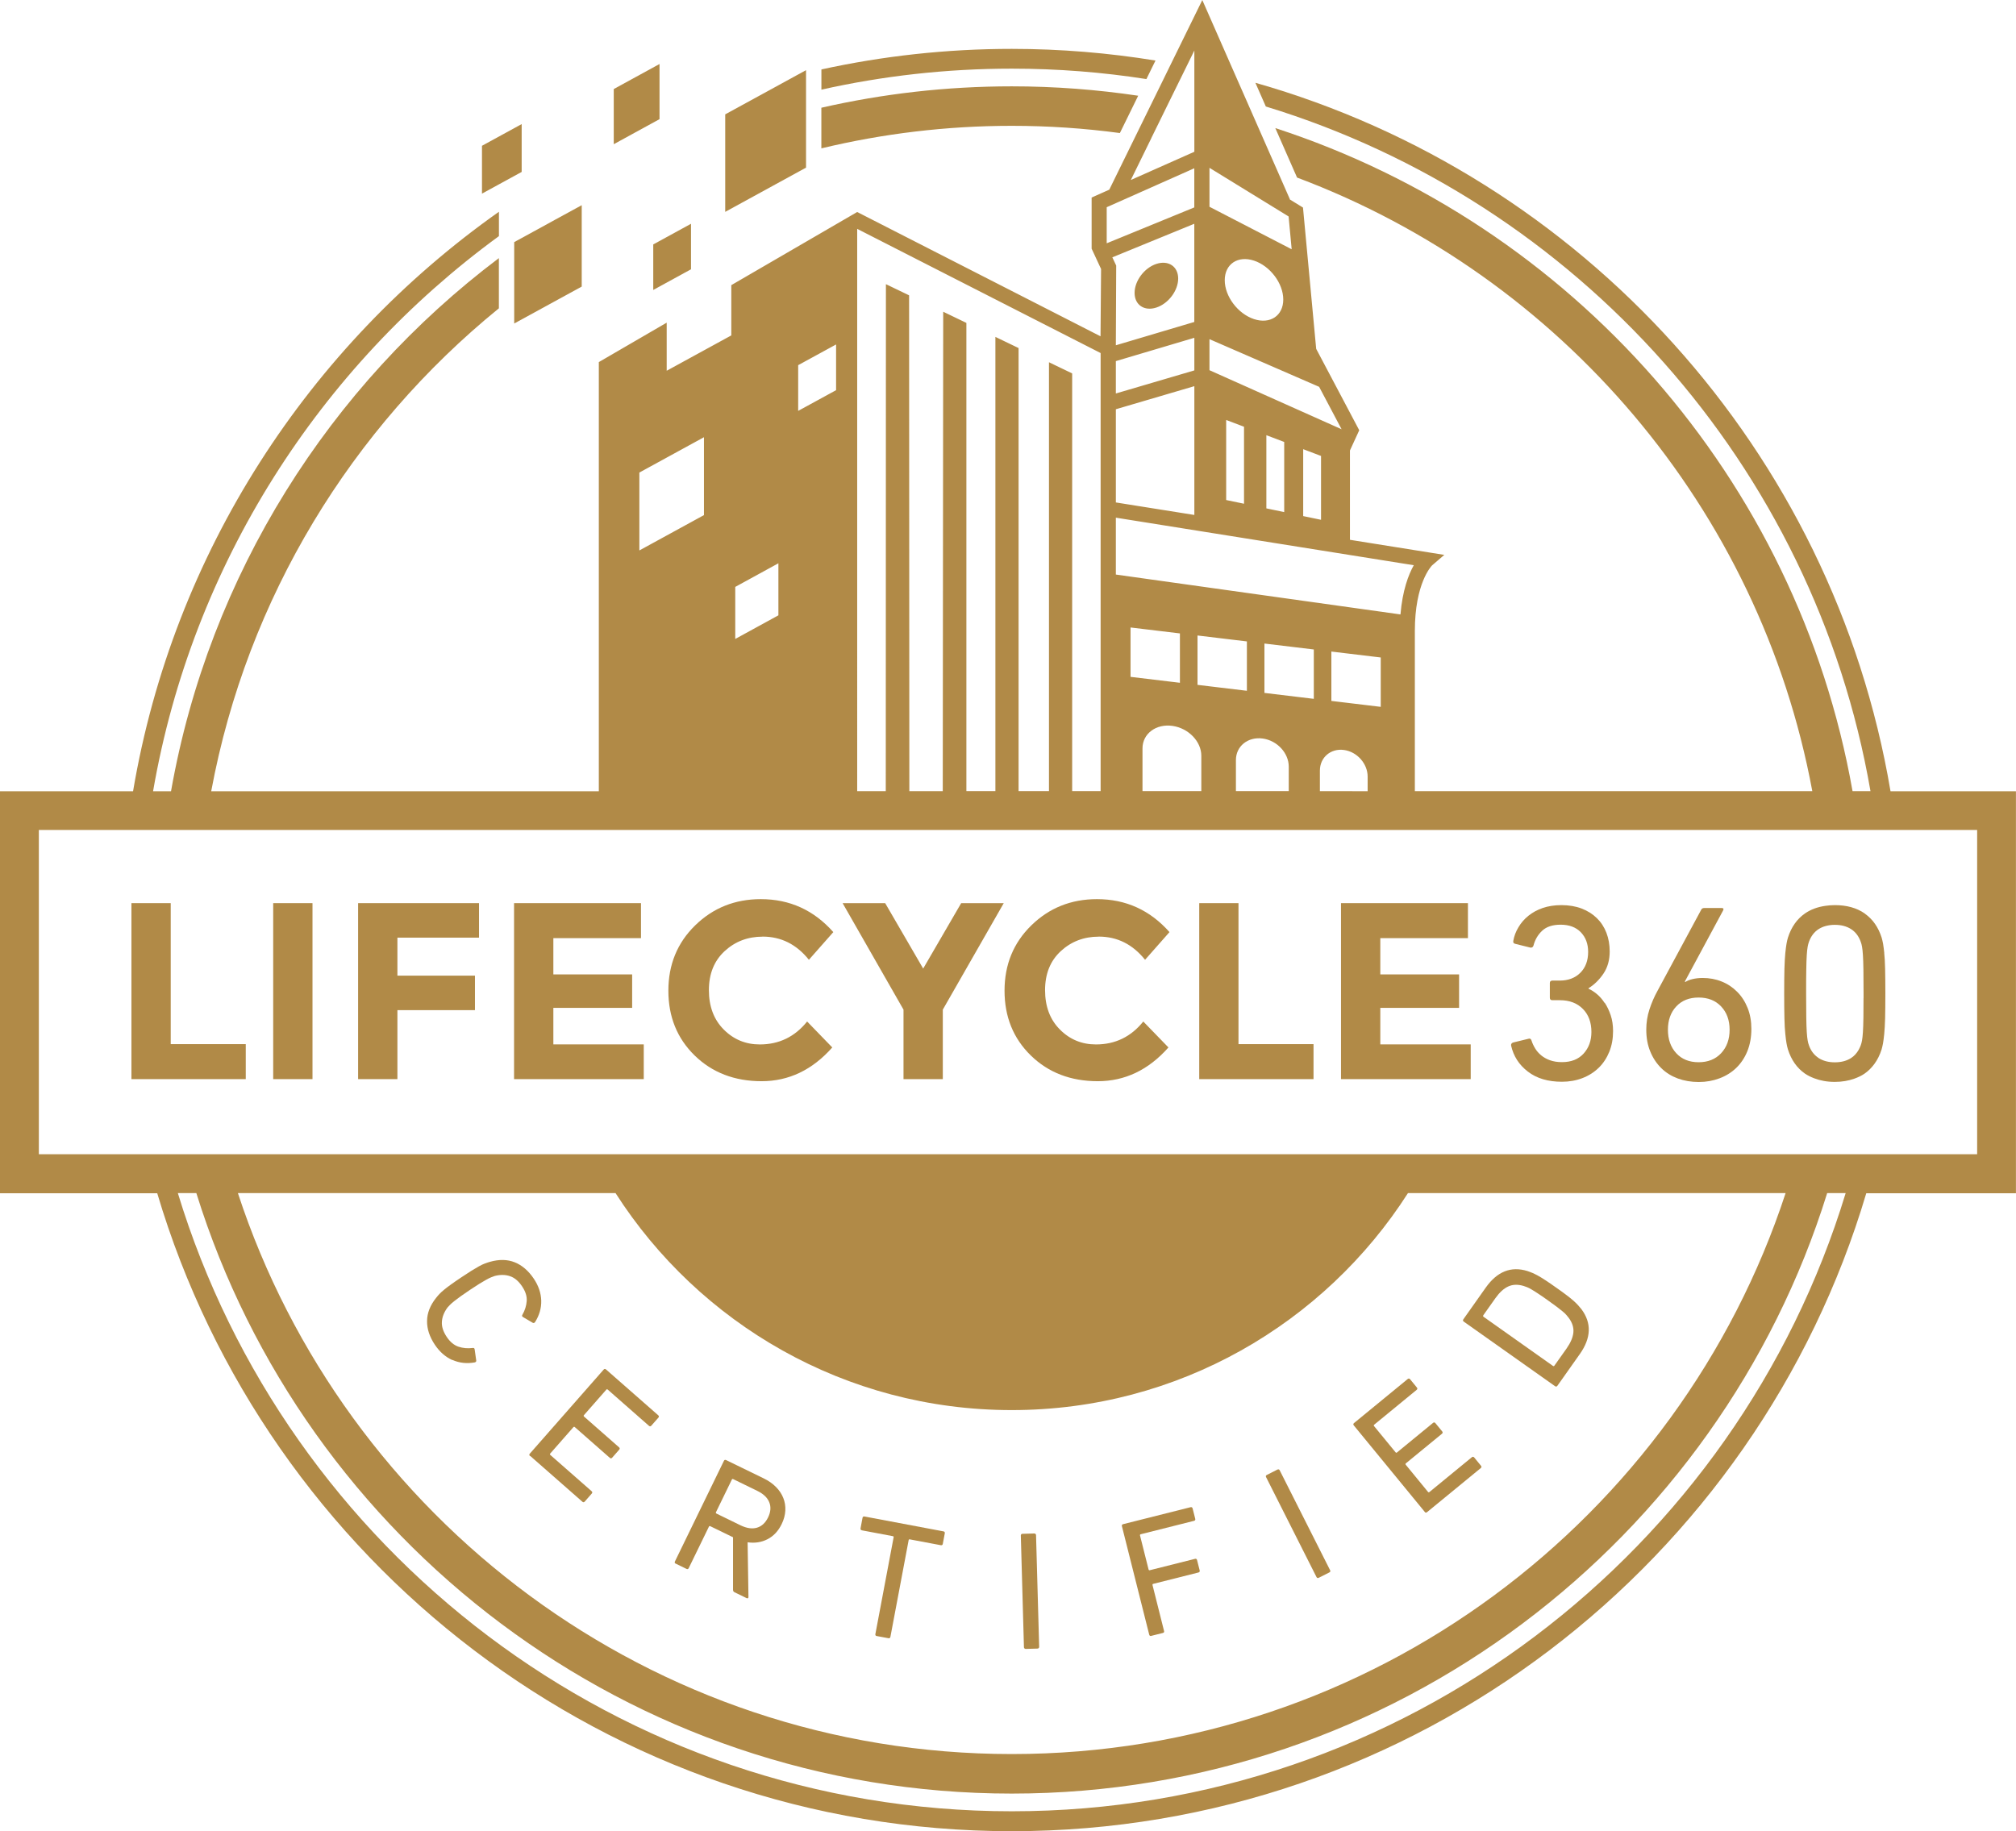<?xml version="1.0" encoding="UTF-8"?><svg id="Layer_1" xmlns="http://www.w3.org/2000/svg" viewBox="0 0 407.86 370.51"><defs><style>.cls-1{fill:#b18a47;stroke-width:0px;}</style></defs><path class="cls-1" d="M233.95,53.4c-2.44.8-4.41,3.43-4.41,5.87s1.98,3.76,4.41,2.96c2.44-.8,4.41-3.43,4.41-5.87s-1.98-3.76-4.41-2.96Z"/><polygon class="cls-1" points="163.07 30.81 163.07 22.56 163.07 18.87 163.07 14.76 163.07 14.2 161.22 15.21 146.72 23.14 146.72 23.7 146.72 27.5 146.72 36.02 146.72 42.87 163.07 33.92 163.07 30.81"/><polygon class="cls-1" points="104.03 49.93 104.03 59.91 104.03 65.46 113.17 60.46 117.69 57.99 117.69 50.39 117.69 41.52 112.23 44.5 110.89 45.24 104.03 48.99 104.03 49.93"/><polygon class="cls-1" points="133.43 24.11 133.43 16.13 133.43 12.95 124.17 18.02 124.17 18.15 124.17 28.91 124.17 29.18 128.44 26.84 133.43 24.11"/><polygon class="cls-1" points="132.16 55.22 132.16 58.67 139.8 54.49 139.8 50.85 139.8 45.28 132.16 49.46 132.16 55.22"/><polygon class="cls-1" points="105.54 34.79 105.54 29.25 105.54 25.11 97.51 29.5 97.51 39.18 100.93 37.31 105.54 34.79"/><path class="cls-1" d="M231.93,16l1.84-3.75c-9.47-1.54-19.18-2.36-29.07-2.36-13.22,0-26.1,1.44-38.52,4.16v4.09c12.4-2.78,25.29-4.25,38.52-4.25,9.26,0,18.36.72,27.24,2.11Z"/><path class="cls-1" d="M226.56,26.93l3.71-7.56c-8.35-1.24-16.89-1.9-25.58-1.9-13.24,0-26.13,1.5-38.52,4.33v8.22c12.36-2.97,25.26-4.56,38.52-4.56,7.42,0,14.71.5,21.87,1.46Z"/><path class="cls-1" d="M91.53,275.18c1.39.62,2.9.79,4.52.5.21-.06.31-.18.3-.36l-.32-2.26c-.03-.25-.17-.35-.41-.3-1.01.13-1.97.04-2.87-.26s-1.7-.97-2.38-1.99c-.71-1.07-1.04-2.08-.97-3.06.06-.98.44-1.93,1.13-2.87.15-.18.34-.38.55-.59.21-.21.49-.45.82-.71.33-.26.75-.58,1.26-.95.51-.37,1.14-.8,1.9-1.31.76-.51,1.41-.93,1.94-1.26.53-.33.99-.6,1.36-.8.37-.21.69-.37.96-.48.27-.11.53-.21.77-.29,1.13-.29,2.15-.27,3.08.04.93.31,1.75,1,2.46,2.07.69,1.03,1,2.01.93,2.96-.07.95-.35,1.87-.86,2.76-.14.2-.1.37.12.49l1.97,1.16c.17.08.31.04.45-.13.88-1.39,1.3-2.85,1.26-4.37-.05-1.53-.55-3.01-1.52-4.45-1.07-1.59-2.35-2.69-3.83-3.29-1.49-.6-3.17-.63-5.03-.1-.35.1-.69.21-1.03.34-.34.13-.73.31-1.16.55-.44.24-.94.54-1.53.9-.58.36-1.27.81-2.07,1.35-.8.53-1.47,1-2.03,1.4-.56.4-1.03.76-1.41,1.07-.38.31-.7.6-.95.86-.25.26-.49.54-.71.82-1.21,1.52-1.82,3.09-1.83,4.69-.02,1.6.51,3.2,1.58,4.8.97,1.44,2.15,2.48,3.54,3.1Z"/><path class="cls-1" d="M107.26,294.6l10.56,9.27c.17.15.33.14.48-.03l1.42-1.62c.15-.17.14-.33-.03-.48l-8.35-7.33c-.1-.09-.11-.18-.02-.29l4.68-5.33c.09-.1.19-.11.29-.02l7.08,6.22c.17.15.33.14.48-.03l1.42-1.62c.15-.17.14-.33-.03-.48l-7.08-6.22c-.1-.09-.11-.19-.02-.29l4.52-5.15c.09-.11.18-.11.29-.02l8.34,7.33c.17.15.33.14.48-.03l1.43-1.62c.15-.17.14-.33-.03-.48l-10.56-9.27c-.18-.15-.34-.14-.49.03l-14.93,17c-.15.17-.14.34.04.49Z"/><path class="cls-1" d="M136.73,316.41l2.15,1.05c.21.1.36.05.46-.16l4.08-8.38c.06-.12.15-.16.27-.1l4.61,2.24v10.6c0,.25.08.41.26.51l2.49,1.21c.1.05.19.05.27,0s.11-.15.1-.28l-.17-11.02c1.47.21,2.82,0,4.04-.63,1.22-.63,2.17-1.65,2.86-3.07.44-.9.68-1.81.73-2.71s-.09-1.76-.41-2.56-.81-1.55-1.48-2.22c-.67-.68-1.49-1.26-2.48-1.74l-7.6-3.7c-.21-.1-.36-.05-.46.16l-9.9,20.34c-.1.21-.05.36.16.46ZM144.85,305.99l3.21-6.6c.06-.12.15-.15.28-.09l4.88,2.38c1.23.6,2.03,1.36,2.41,2.3s.3,1.96-.24,3.07c-.54,1.11-1.3,1.8-2.26,2.08-.97.28-2.07.11-3.3-.48l-4.88-2.38c-.12-.06-.16-.15-.1-.28Z"/><path class="cls-1" d="M174.37,309.66l6.26,1.18c.14.02.19.11.16.24l-3.69,19.57c-.04.22.05.36.28.4l2.35.44c.23.04.36-.05.41-.27l3.69-19.57c.02-.14.11-.19.24-.16l6.27,1.18c.22.04.36-.05.4-.28l.4-2.12c.04-.22-.05-.36-.27-.4l-15.97-3.01c-.23-.04-.36.05-.4.27l-.4,2.12c-.04.22.05.36.28.4Z"/><path class="cls-1" d="M207.15,310.34h2.4c.19,0,.34.15.34.34v22.62c0,.19-.15.34-.34.34h-2.39c-.19,0-.35-.15-.35-.35v-22.62c0-.19.15-.34.34-.34Z" transform="translate(-8.88 5.93) rotate(-1.6)"/><path class="cls-1" d="M232.93,331.01l2.32-.58c.22-.05.31-.19.25-.41l-2.33-9.28c-.03-.13.02-.22.15-.25l9.14-2.3c.22-.06.3-.2.25-.42l-.53-2.09c-.06-.22-.2-.31-.42-.25l-9.14,2.3c-.13.03-.21-.02-.25-.15l-1.73-6.88c-.03-.13.02-.21.15-.25l10.77-2.71c.22-.06.31-.19.25-.42l-.53-2.09c-.06-.22-.2-.3-.42-.25l-13.63,3.43c-.22.06-.31.2-.25.42l5.52,21.94c.06.22.2.31.42.25Z"/><path class="cls-1" d="M266.34,319.11c.1.2.26.25.46.15l2.14-1.08c.21-.11.26-.26.15-.46l-10.19-20.2c-.1-.2-.26-.25-.47-.15l-2.13,1.08c-.21.1-.26.26-.15.46l10.19,20.2Z"/><path class="cls-1" d="M288.23,305.93c.15.18.31.19.48.05l10.86-8.91c.18-.15.19-.31.05-.48l-1.37-1.67c-.15-.18-.31-.19-.48-.05l-8.58,7.04c-.11.09-.2.08-.29-.03l-4.5-5.49c-.08-.11-.08-.2.03-.29l7.29-5.98c.18-.15.19-.31.05-.48l-1.37-1.67c-.15-.18-.31-.19-.48-.05l-7.29,5.98c-.11.09-.2.08-.29-.03l-4.35-5.3c-.09-.11-.08-.2.03-.29l8.58-7.04c.18-.15.19-.31.05-.48l-1.37-1.67c-.15-.18-.31-.19-.48-.05l-10.86,8.91c-.18.15-.19.31-.05.48l14.35,17.49Z"/><path class="cls-1" d="M296.13,267.42l18.47,13.07c.19.13.34.1.48-.08l4.53-6.41c2.31-3.26,2.42-6.29.34-9.08-.21-.26-.43-.52-.66-.78-.23-.26-.54-.56-.91-.9-.38-.34-.85-.72-1.42-1.15-.56-.43-1.26-.94-2.11-1.53-.84-.6-1.55-1.09-2.15-1.48-.59-.39-1.11-.71-1.55-.95-.44-.24-.83-.43-1.15-.57-.33-.13-.65-.25-.96-.36-3.33-1.04-6.14.08-8.45,3.34l-4.53,6.41c-.13.19-.11.34.08.48ZM300.07,266.17l2.47-3.49c.82-1.15,1.67-1.94,2.58-2.36.9-.42,1.93-.46,3.09-.12.21.06.44.15.71.25.26.1.58.26.94.48.37.21.81.49,1.32.83.52.34,1.15.77,1.89,1.3.75.53,1.36.98,1.86,1.35.49.38.9.7,1.23.97.32.27.58.51.76.73.18.21.34.41.47.58.71.97,1.02,1.96.92,2.95-.1.99-.56,2.06-1.37,3.22l-2.47,3.48c-.08.11-.18.13-.29.05l-14.04-9.94c-.11-.08-.13-.18-.05-.29Z"/><path class="cls-1" d="M382.47,160.09c-11.62-68.82-62.36-124.52-128.49-143.34l2.11,4.8c62.88,19.2,110.94,72.66,122.33,138.54h-3.63c-11.16-63.22-56.83-114.67-116.78-134.17l4.4,10.01c53.34,20.02,93.63,66.94,104.24,124.16h-80.41v-32.41c0-9.62,3.31-13.1,3.49-13.28l2.47-2.12-19.09-3.05v-18.08l1.88-4.09-8.71-16.47-2.67-28.59-2.7-1.66.05-.02-2.57-5.85-4.3-9.78-1.88-4.28-2.07-4.7-6.9-15.7-6.28,12.8-1.83,3.74-1.65,3.36-3.68,7.5-5.38,10.97-3.57,1.59v10.35l1.91,4.11-.11,13.62-49.23-25.15-25.47,14.8v10.17l-13.07,7.15v-9.73l-13.73,7.98v86.84H42.73c7.27-39.18,28.45-73.53,58.2-97.72v-10.16c-34.22,25.8-58.59,64.01-66.33,107.88h-3.63c7.94-45.96,33.74-85.87,69.97-112.33v-4.93c-38.46,27.16-65.87,68.98-74.02,117.26H0v81.34h31.81c22.12,74.55,91.25,129.09,172.88,129.09s150.76-54.54,172.88-129.09h30.28v-81.34h-25.39ZM273.59,160.09h-6.56v-4.16c0-2.68,2.21-4.55,4.9-4.17,2.64.37,4.76,2.78,4.76,5.38v2.96h-3.1ZM225.75,79.62v-6.55l15.88-4.72v6.6l-15.88,4.67ZM241.63,78.13v26.07l-15.88-2.53v-18.86l15.88-4.67ZM225.75,69.88v-.3l.07-15.84-.78-1.67,16.58-6.79v19.87l-15.88,4.72ZM228.72,136.96v-9.99l9.99,1.2v9.99l-9.99-1.2ZM231.14,151.44c0-2.98,2.74-5.02,6.05-4.56h0c3.26.46,5.85,3.16,5.85,6.04v7.16h-11.9v-8.65ZM242.27,138.58v-9.99l9.99,1.2v9.99l-9.99-1.2ZM250.04,153.8c0-2.83,2.45-4.77,5.43-4.36,2.93.41,5.26,2.95,5.26,5.69v4.95h-10.69v-6.29ZM265.8,141.41l-9.99-1.2v-9.99l9.99,1.2v9.99ZM269.35,141.83v-9.99l9.99,1.2v9.99l-9.99-1.2ZM286.02,114.38c-1.06,1.88-2.28,5.08-2.69,9.95l-57.58-8.07v-11.51l60.27,9.62ZM248.07,84.98l3.61,1.37v15.58l-3.61-.75v-16.2ZM256.2,102.87v-14.81l3.61,1.37v14.19l-3.61-.75ZM263.65,104.42v-13.53l3.61,1.37v12.92l-3.61-.75ZM266.88,78.28l4.54,8.58-26.73-11.95v-6.28l22.2,9.65ZM247.78,56.7c0-3.27,2.65-5.04,5.92-3.96,3.27,1.08,5.92,4.6,5.92,7.87s-2.65,5.04-5.92,3.96c-3.27-1.08-5.92-4.6-5.92-7.87ZM260.7,43.8l.62,6.64-16.63-8.6v-7.88l16.01,9.84ZM232.94,27.91l3.66-7.46,1.64-3.33,1.83-3.72,1.56-3.18v20.49l-12.85,5.71,4.17-8.51ZM223.9,41.93l17.72-7.88v7.92l-17.72,7.26v-7.31ZM161.48,73.89l7.67-4.19v9.25l-7.67,4.19v-9.25ZM148.75,118.76l8.73-4.78v10.53l-8.73,4.78v-10.53ZM129.35,95.62l13.07-7.15v15.76l-13.07,7.15v-15.76ZM173.42,46.31l49.25,25.13v.47h0v88.17h-5.76v-84.52l-4.69-2.26v86.78h-6.15v-89.65l-4.69-2.26v91.91h-5.87v-94.74l-4.69-2.26-.09,97.01h-6.76l-.05-100.33-4.69-2.26-.03,102.59h-5.78V46.31ZM204.69,366.51c-79.41,0-146.72-52.78-168.71-125.09h3.74c21.87,70.31,87.56,121.51,164.97,121.51s143.1-51.2,164.97-121.51h3.74c-22,72.32-89.3,125.09-168.71,125.09ZM48.13,241.42h76.4c16.9,26.4,46.48,43.91,80.16,43.91s63.26-17.51,80.16-43.91h76.4c-21.59,65.83-83.61,113.51-156.56,113.51s-134.98-47.68-156.56-113.51ZM400,233.56H7.86v-65.62h392.14v65.62Z"/><polygon class="cls-1" points="34.54 211.28 34.54 182.75 32.14 182.75 28.55 182.75 26.59 182.75 26.59 218.36 30.64 218.36 34.27 218.36 42.38 218.36 49.72 218.36 49.72 211.28 41.31 211.28 34.54 211.28"/><rect class="cls-1" x="55.27" y="182.75" width="7.95" height="35.61"/><polygon class="cls-1" points="72.45 218.36 80.4 218.36 80.4 204.4 96.09 204.4 96.09 197.42 80.4 197.42 80.4 189.73 96.91 189.73 96.91 182.75 72.45 182.75 72.45 218.36"/><polygon class="cls-1" points="111.95 203.94 127.89 203.94 127.89 197.17 111.95 197.17 111.95 189.83 129.68 189.83 129.68 182.75 104 182.75 104 218.36 130.24 218.36 130.24 211.33 111.95 211.33 111.95 203.94"/><path class="cls-1" d="M154.28,189.52c3.74,0,6.86,1.56,9.37,4.69l4.94-5.6c-3.94-4.45-8.83-6.67-14.67-6.67-5.23,0-9.65,1.77-13.27,5.3s-5.43,7.94-5.43,13.22,1.77,9.65,5.32,13.12c3.55,3.46,8.07,5.2,13.55,5.2s10.25-2.27,14.29-6.83l-5.09-5.25c-2.48,3.09-5.67,4.64-9.58,4.64-2.85,0-5.28-1-7.28-3.01-2-2-3.01-4.66-3.01-7.97s1.06-5.94,3.18-7.9c2.12-1.95,4.68-2.93,7.67-2.93Z"/><polygon class="cls-1" points="186.77 195.99 179.08 182.75 170.47 182.75 182.79 204.3 182.79 218.36 190.74 218.36 190.74 204.3 203.07 182.75 194.46 182.75 186.77 195.99"/><path class="cls-1" d="M222.29,189.52c3.74,0,6.86,1.56,9.37,4.69l4.94-5.6c-3.94-4.45-8.83-6.67-14.67-6.67-5.23,0-9.65,1.77-13.27,5.3s-5.43,7.94-5.43,13.22,1.77,9.65,5.32,13.12c3.55,3.46,8.07,5.2,13.55,5.2s10.25-2.27,14.29-6.83l-5.09-5.25c-2.48,3.09-5.67,4.64-9.58,4.64-2.85,0-5.28-1-7.28-3.01-2-2-3.01-4.66-3.01-7.97s1.06-5.94,3.18-7.9c2.12-1.95,4.68-2.93,7.67-2.93Z"/><polygon class="cls-1" points="250.56 182.75 242.62 182.75 242.62 218.36 265.74 218.36 265.74 211.28 250.56 211.28 250.56 182.75"/><polygon class="cls-1" points="279.25 203.94 295.19 203.94 295.19 197.17 279.25 197.17 279.25 189.83 296.98 189.83 296.98 182.75 271.3 182.75 271.3 218.36 297.54 218.36 297.54 211.33 279.25 211.33 279.25 203.94"/><path class="cls-1" d="M324.64,202.95c-.48-.73-1-1.33-1.58-1.81-.58-.48-1.14-.83-1.68-1.07v-.1c1.19-.75,2.2-1.74,3.03-2.98.83-1.24,1.25-2.73,1.25-4.46,0-1.36-.22-2.62-.66-3.77-.44-1.15-1.09-2.15-1.94-2.98-.85-.83-1.88-1.48-3.08-1.94-1.21-.46-2.57-.69-4.1-.69-1.39,0-2.65.2-3.77.58-1.12.39-2.09.92-2.9,1.58-.82.66-1.49,1.43-2.01,2.32-.53.88-.88,1.8-1.04,2.75-.07.34.07.54.41.61l3.06.76c.31.03.51-.1.61-.41.31-1.19.89-2.19,1.76-3.01.87-.81,2.11-1.22,3.74-1.22,1.73,0,3.09.51,4.08,1.53.98,1.02,1.48,2.34,1.48,3.97,0,1.77-.53,3.18-1.58,4.23-1.05,1.05-2.45,1.58-4.18,1.58h-1.48c-.34,0-.51.17-.51.51v2.95c0,.34.17.51.51.51h1.53c1.94,0,3.48.59,4.64,1.76s1.73,2.73,1.73,4.66c0,1.77-.53,3.23-1.58,4.38-1.05,1.16-2.51,1.73-4.38,1.73-.92,0-1.72-.13-2.42-.38-.7-.25-1.29-.59-1.78-.99-.49-.41-.9-.87-1.22-1.4-.32-.53-.57-1.06-.74-1.6-.1-.34-.31-.46-.61-.36l-3.11.76c-.31.1-.44.31-.41.61.48,2.14,1.6,3.9,3.39,5.27,1.78,1.38,4.08,2.06,6.9,2.06,1.49,0,2.88-.25,4.15-.74,1.27-.49,2.37-1.19,3.29-2.09s1.63-1.98,2.14-3.24c.51-1.26.76-2.65.76-4.18,0-1.19-.16-2.26-.48-3.21-.32-.95-.72-1.79-1.2-2.52Z"/><path class="cls-1" d="M351.42,200.66c-.9-.9-1.94-1.59-3.13-2.06-1.19-.48-2.46-.71-3.82-.71-.75,0-1.44.08-2.06.23-.63.15-1.11.35-1.45.59l-.1-.1,7.74-14.37c.17-.34.07-.51-.31-.51h-3.46c-.34,0-.56.12-.66.36l-8.81,16.35c-.68,1.22-1.23,2.5-1.66,3.82-.43,1.32-.64,2.68-.64,4.08,0,1.67.27,3.15.82,4.46.54,1.31,1.28,2.42,2.22,3.34.93.92,2.05,1.61,3.34,2.09,1.29.47,2.7.71,4.23.71s2.89-.25,4.2-.74c1.31-.49,2.44-1.2,3.39-2.11.95-.92,1.7-2.04,2.24-3.36.54-1.33.82-2.84.82-4.53,0-1.56-.25-2.98-.76-4.25s-1.21-2.36-2.11-3.26ZM348.21,213.11c-1.14,1.22-2.66,1.83-4.56,1.83s-3.41-.61-4.53-1.83c-1.12-1.22-1.68-2.8-1.68-4.74s.56-3.51,1.68-4.71c1.12-1.21,2.63-1.81,4.53-1.81s3.42.6,4.56,1.81c1.14,1.21,1.71,2.78,1.71,4.71s-.57,3.51-1.71,4.74Z"/><path class="cls-1" d="M381.21,192.84c-.07-.71-.15-1.28-.22-1.72-.01-.06-.02-.13-.03-.19-.09-.46-.18-.86-.28-1.2-.67-2.1-1.79-3.7-3.35-4.82-.03-.02-.06-.05-.09-.08-1.61-1.12-3.63-1.68-6.04-1.68-.68,0-1.32.06-1.94.15-1.57.23-2.94.73-4.1,1.54-1.61,1.12-2.76,2.75-3.44,4.89-.1.34-.2.74-.28,1.2-.08.46-.17,1.09-.25,1.91s-.14,1.88-.18,3.18c-.03,1.31-.05,2.98-.05,5.02s.02,3.71.05,5.02c.03,1.31.09,2.37.18,3.18.08.82.17,1.45.25,1.91.08.46.18.86.28,1.2.68,2.14,1.83,3.77,3.44,4.89.57.39,1.2.69,1.87.95,1.23.47,2.61.73,4.17.73,1.46,0,2.76-.23,3.92-.64.76-.27,1.48-.6,2.11-1.04.76-.53,1.41-1.18,1.97-1.94.62-.84,1.11-1.82,1.47-2.95.1-.34.19-.74.28-1.2.08-.46.17-1.1.25-1.91.08-.81.14-1.88.18-3.18.03-1.31.05-2.98.05-5.02s-.02-3.71-.05-5.02c-.03-1.31-.09-2.37-.18-3.18ZM377.01,201.98c0,1.54-.01,2.84-.02,3.88-.02,1.24-.05,2.23-.1,2.98-.05.75-.11,1.31-.18,1.68-.07.38-.15.7-.25.97-.13.36-.29.68-.46.99-.39.67-.88,1.21-1.5,1.61-.9.58-2,.87-3.29.87s-2.39-.29-3.29-.87c-.07-.05-.14-.11-.21-.16-.79-.57-1.38-1.38-1.75-2.44-.1-.27-.19-.59-.25-.97-.07-.37-.13-.93-.18-1.68-.05-.75-.08-1.74-.1-2.98-.02-1.24-.03-2.84-.03-4.81s0-3.57.03-4.81c.02-1.24.05-2.23.1-2.98.05-.75.11-1.31.18-1.68.07-.37.15-.7.25-.97.41-1.15,1.06-2.02,1.96-2.6.44-.28.93-.5,1.47-.64.56-.15,1.16-.23,1.82-.23,1.29,0,2.39.29,3.29.87.9.58,1.55,1.44,1.96,2.6.1.27.19.59.25.97.07.37.13.93.18,1.68.05.75.08,1.74.1,2.98.02,1.24.03,2.84.03,4.81,0,.33,0,.63,0,.94Z"/></svg>